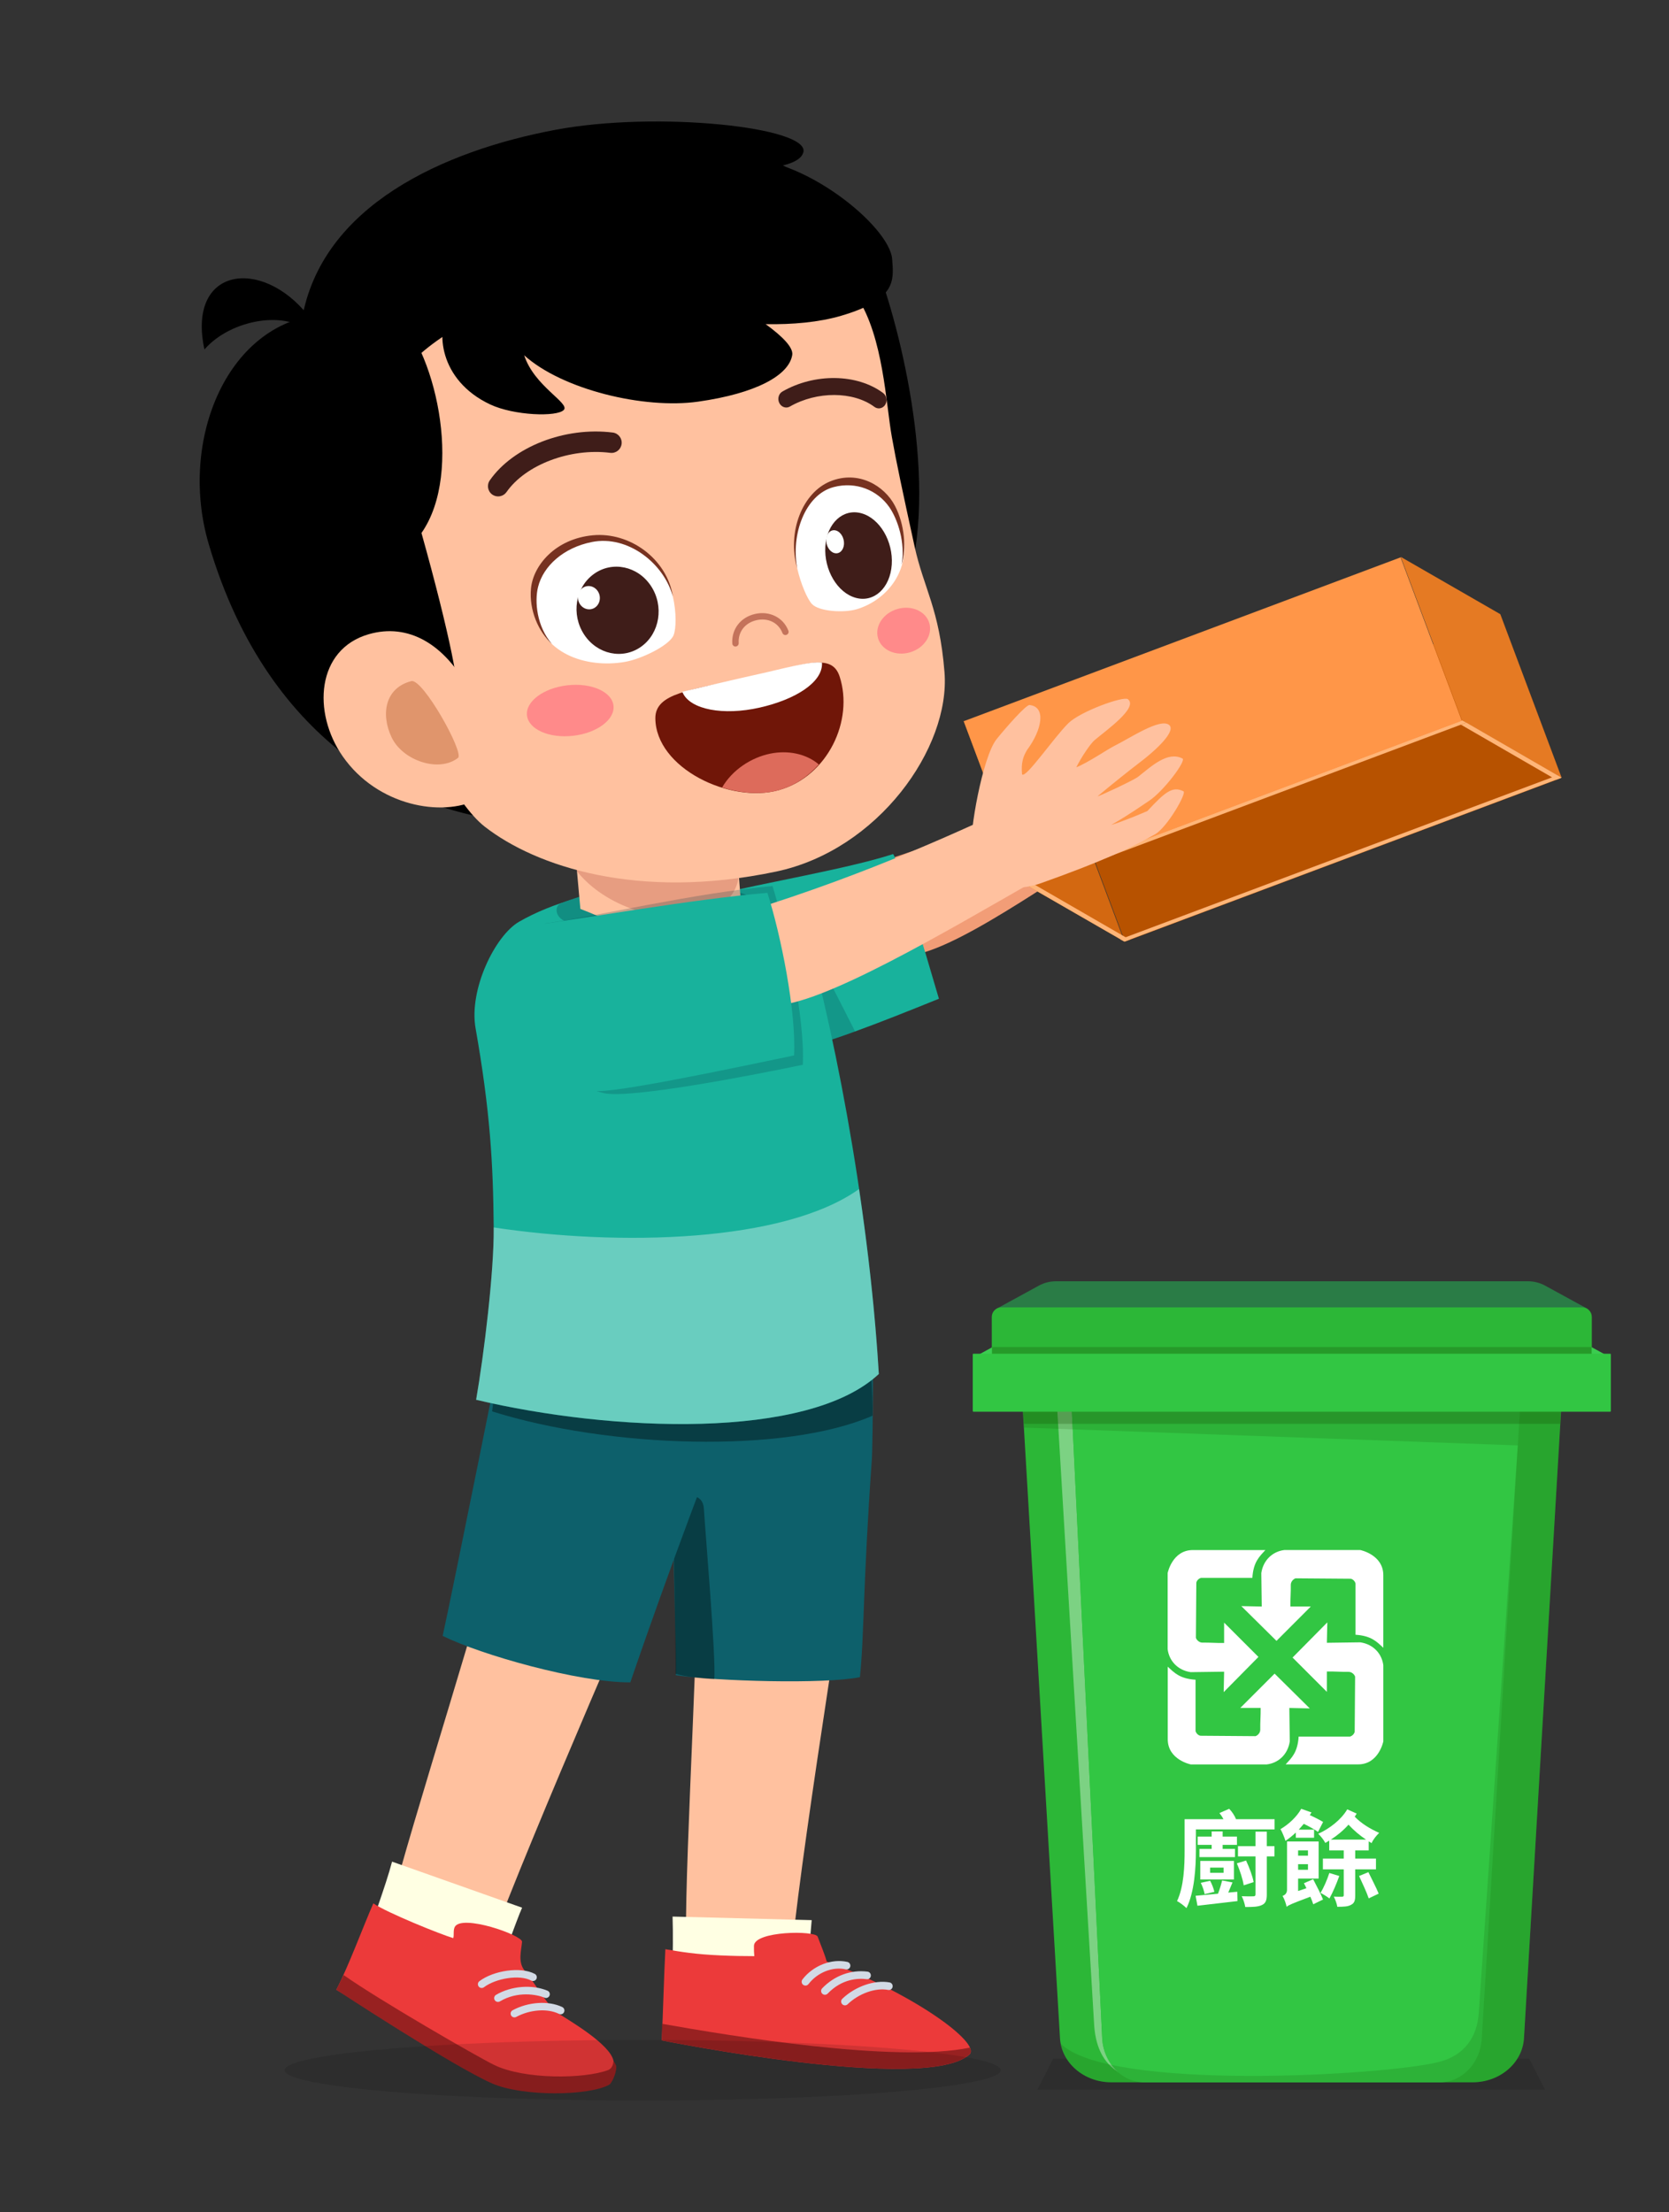 <?xml version="1.0" encoding="iso-8859-1"?>
<!-- Generator: Adobe Illustrator 16.0.0, SVG Export Plug-In . SVG Version: 6.00 Build 0)  -->
<!DOCTYPE svg PUBLIC "-//W3C//DTD SVG 1.1//EN" "http://www.w3.org/Graphics/SVG/1.1/DTD/svg11.dtd">
<svg version="1.1" id="background" xmlns="http://www.w3.org/2000/svg" xmlns:xlink="http://www.w3.org/1999/xlink" x="0px" y="0px"
	 width="264px" height="349.854px" viewBox="0 0 264 349.854" style="enable-background:new 0 0 264 349.854;" xml:space="preserve"
	>
<rect x="0" y="0" width="264" height="349.854" fill="#333333" stroke="none"/>
<g>
	<g>
		<path style="fill:#FFC19F;" d="M108.518,306.213c0.025,1.858,16.604,3.712,16.791,1.854c1.793-18.028,9.797-67.351,10.912-74.488
			l-25.643,1.489C110.882,252.862,108.344,293.32,108.518,306.213z"/>
		<path style="fill:#FFC19F;" d="M61.709,301.858c-0.438,1.809,15.158,7.729,15.8,5.979c6.228-17.018,26.265-62.787,29.123-69.424
			l-25.205-4.943C77.289,250.774,64.754,289.325,61.709,301.858z"/>
		<path style="fill:#FFFFE3;" d="M106.307,318.388c0.021,0.525,20.646,1.348,20.698,0.711c0.403-5.113,1.144-12.182,1.388-15.408
			l-22.006-0.563C106.57,308.966,106.174,315.028,106.307,318.388z"/>
		<g>
			<path style="fill:#EC3A3A;" d="M130.766,310.24c-0.304-1.149-0.94-2.61-1.435-3.944c-0.364-0.99-10.024-0.912-10.071,1.46
				c-0.011,0.605,0.01,1.145,0.055,1.63c-1.652,0.003-3.443-0.03-5.336-0.115c-4.114-0.185-6.148-0.551-8.732-0.98
				c-0.198,3.751-0.381,10.251-0.566,14.421c0,0,41.825,8.423,48.668,2.229C155.273,323.192,144.521,315.276,130.766,310.24z"/>
			<path style="fill:#982121;" d="M104.736,320.089c-0.01,0.93-0.023,1.823-0.06,2.616c0,0,41.826,8.423,48.669,2.229
				c0.271-0.246,0.287-0.616,0.082-1.082C141.52,326.335,115.436,321.983,104.736,320.089z"/>
			<path style="fill:#D2DAE5;" d="M133.773,311.478c0.326,0.068,0.647-0.129,0.723-0.453c0.074-0.322-0.129-0.646-0.452-0.724
				c-2.499-0.563-5.424,0.57-7.116,2.772c-0.203,0.267-0.152,0.646,0.111,0.848c0.102,0.077,0.221,0.119,0.34,0.124
				c0.188,0.009,0.381-0.073,0.505-0.234C129.299,311.967,131.721,310.998,133.773,311.478z M137.075,313.031
				c0.325,0.063,0.631-0.19,0.672-0.522c0.04-0.331-0.192-0.631-0.524-0.672c-2.637-0.333-5.248,0.636-7.174,2.638
				c-0.23,0.24-0.223,0.622,0.018,0.854c0.108,0.104,0.25,0.16,0.392,0.168c0.167,0.008,0.337-0.056,0.461-0.187
				C133.189,312.947,135.747,312.865,137.075,313.031z M140.708,313.541c-2.373-0.435-5.44,0.637-7.472,2.587
				c-0.239,0.229-0.248,0.611-0.018,0.854c0.112,0.116,0.26,0.181,0.408,0.188c0.159,0.006,0.32-0.048,0.445-0.168
				c1.769-1.699,4.418-2.66,6.421-2.271c0.337,0.063,0.642-0.16,0.7-0.484C141.253,313.913,141.036,313.599,140.708,313.541z"/>
		</g>
		<path style="fill:#0D606B;" d="M107.979,218.401c0,0-1.451,17.57-1.453,17.651c-0.238,8.41,0.484,22.714,0.382,28.904
			c6.493,0.948,23.467,1.449,29.11,0.304c0.692-6.551,0.459-14.316,1.9-34.592c0.077-1.095,0.532-23.167-0.559-23.068
			L107.979,218.401z"/>
		<path style="opacity:0.37;enable-background:new    ;" d="M106.411,237.217c0,0,0.547,24.098,0.437,27.507
			c1.348,0.434,5.014,0.886,6.146,0.826c0.247-3.738-1.431-23.146-1.653-26.9C111.127,235.084,106.411,237.217,106.411,237.217z"/>
		<path style="fill:#0D606B;" d="M80.411,207.63c0.073-0.32-8.983,44.851-10.392,51.103c6.015,2.991,21.492,7.388,29.683,7.356
			c2.235-6.545,10.202-29.437,18.368-49.178L80.411,207.63z"/>
		<path style="opacity:0.37;enable-background:new    ;" d="M79.729,209.249c0.021-0.12-1.015,6.688-1.883,13.979
			c18.312,5.771,46.305,6.754,60.16,0.683c0.129-2.6-0.473-11.192-0.49-10.813L79.729,209.249z"/>
		<path style="fill:#F29D77;" d="M176.654,132.913c0.838-0.526-4.459-10.402-5.322-9.916c-16.576,9.348-39.075,15.407-43.107,16.657
			c0,0,5.633,10.088,13.631,11.479C148.225,152.247,163.119,141.454,176.654,132.913z"/>
		<path style="fill:#18B29C;" d="M113.082,141.553c-3.333,1.222-7.53,6.552-7.215,9.283c0.91,7.896,11.29,14.065,18.578,15.607
			c6.188-1.348,14.334-4.539,24.072-8.48c-2.27-7.812-6.705-22.521-7.252-22.88C133.984,137.448,120.529,139.659,113.082,141.553z"
			/>
		<path style="opacity:0.22;fill:#003A44;enable-background:new    ;" d="M135.259,163.138l-7.477-14.678l-6.97,5.209l1.015,12.051
			c0.897,0.295,1.782,0.549,2.618,0.727C127.564,165.768,131.189,164.615,135.259,163.138z"/>
		<path style="fill:#18B29C;" d="M75.313,221.393c21.385,5.06,52.48,6.422,63.697-4.078c-1.63-27.487-7.59-57.136-12.516-73.376
			c-9.939-3.104-15.919-4.455-25.391-3.646c-6.666,0.568-13.696,2.439-18.984,5.483c-3.814,2.194-7.971,10.742-6.896,16.836
			c2.325,13.205,2.782,21.447,2.871,31.591C78.154,201.093,76.568,214.122,75.313,221.393z"/>
		<path style="opacity:0.35;fill:#FFFFFF;enable-background:new    ;" d="M135.878,188.064c-11.878,8.489-38.001,9.058-57.784,6.07
			v0.063c0.063,6.896-1.523,19.924-2.781,27.191c21.385,5.059,52.48,6.423,63.697-4.077
			C138.434,207.597,137.3,197.631,135.878,188.064z"/>
		<g>
			<path style="fill:#118E82;" d="M115.066,153.492c4.863-1.49,6.047-6.607,2.863-12.016c-8.959-3.347-21.838-1.588-29.238,1.411
				c-1.008,0.407-0.971,2.256,0.959,2.928c3.17,1.103,6.973,3.248,9.611,4.547C102.514,151.963,108.717,155.441,115.066,153.492z"/>
			<path style="fill:#FFC19F;" d="M115.646,122.731l1.647,21.257c0.461,4.643-1.122,7.267-6.302,6.898
				c-6.91-0.484-11.254-4.096-19.189-7.133l-1.688-18.724L115.646,122.731z"/>
		</g>
		
			<ellipse transform="matrix(-0.344 0.939 -0.939 -0.344 265.16 84.87)" style="opacity:0.19;fill:#820303;enable-background:new    ;" cx="102.951" cy="135.005" rx="9.161" ry="14.416"/>
		<g>
			<path style="fill:#FFFFE3;" d="M57.904,307.195c-0.09,0.343,19.572,7.267,19.763,6.884c1.646-3.331,4.024-10.402,4.921-12.356
				l-20.572-7.283C61.009,298.322,58.538,304.731,57.904,307.195z"/>
			<g>
				<path style="fill:#EC3A3A;" d="M82.971,311.662c-1.078-1.37-0.516-3.131-0.396-4.541c0.09-1.046-9.607-4.452-10.651-2.331
					c-0.267,0.543-0.069,1.288-0.231,1.746c-1.949-0.574-10.492-4.016-12.64-5.496c-1.528,3.459-3.931,9.984-5.858,13.667
					c0,0,18.045,10.675,26.375,15.359c9.627,1.047,18.134-1.31,17.461-4.178c-0.598-2.569-6.668-6.13-8.609-7.371
					C86.712,317.426,85.427,314.781,82.971,311.662z"/>
				<path style="fill:#982121;" d="M54.352,312.374c-0.4,0.833-0.791,1.633-1.158,2.333c0,0,18.511,12.152,24.715,14.841
					c4.818,2.087,15.367,1.944,18.484,0.157c0.282-0.162,1.088-1.593,1.092-2.811c0-0.254-0.328-0.805-0.437-0.893
					c-0.071,0.399-0.151,1.146-0.901,1.421c-3.75,1.387-13.174,1.512-17.996-0.833C75.521,325.315,59.973,316.344,54.352,312.374z"
					/>
				<path style="fill:#D3DAE5;" d="M84.025,313.253c0.297,0.149,0.658,0.047,0.814-0.245c0.156-0.291,0.047-0.655-0.244-0.813
					c-2.248-1.201-6.556-0.519-8.763,1.151c-0.267,0.2-0.317,0.576-0.118,0.842c0.077,0.104,0.182,0.172,0.294,0.209
					c0.181,0.06,0.386,0.029,0.548-0.094C78.402,312.906,82.184,312.249,84.025,313.253z M86.139,315.956
					c0.295,0.146,0.656-0.021,0.784-0.324c0.126-0.31-0.021-0.659-0.327-0.784c-2.441-1.017-5.759-0.749-8.136,0.662
					c-0.285,0.17-0.379,0.539-0.209,0.825c0.077,0.129,0.196,0.22,0.331,0.263c0.158,0.054,0.338,0.037,0.492-0.054
					C81.877,314.877,84.907,315.448,86.139,315.956z M88.938,317.438c-2.164-1.043-5.392-0.828-7.854,0.507
					c-0.293,0.158-0.399,0.521-0.242,0.813c0.077,0.142,0.201,0.24,0.343,0.285c0.151,0.049,0.319,0.038,0.473-0.043
					c2.146-1.163,4.945-1.388,6.763-0.479c0.308,0.151,0.659,0.019,0.802-0.282C89.363,317.939,89.236,317.58,88.938,317.438z"/>
			</g>
		</g>
		<g>
			<path style="opacity:0.22;fill:#003A44;enable-background:new    ;" d="M122.197,140.14c2.162,6.97,5.158,20.959,4.789,28.267
				c-8.616,1.796-27.418,5.412-31.5,4.484c-11.34-2.571-10.482-26.684-9.201-26.854C94.302,144.953,109.699,141.252,122.197,140.14z
				"/>
			<path style="fill:#FFC19F;" d="M164.393,138.895c-0.095-3.539-3.238-8.546-5.312-10.825
				c-11.505,5.359-27.865,12.592-48.677,18.348c0,0,2.351,12.433,11.918,12.589C129.753,159.126,149.57,147.378,164.393,138.895z"/>
			<path style="fill:#18B29C;" d="M121.385,141.211c2.116,6.596,4.584,18.805,4.217,25.722c-9.67,2.011-28.979,6.113-31.586,5.592
				c-11.16-2.236-16.334-10.014-15.562-15.971c0.162-1.259,5.082-10.122,6.34-10.286C92.66,145.238,109.121,142.274,121.385,141.211
				z"/>
		</g>
		<g>
			<path d="M33.006,86.014c9.678,32.938,33.381,42.662,47.637,43.838c16.879,1.394,54.449-15.431,62.098-35.064
				c6.142-15.771,0.271-40.878-3.852-52.137c-5.431-14.813-20.39-20.44-31.134-19.932C84.355,23.833,60.427,37.74,51.594,49.69
				C36.128,50.476,28.145,69.469,33.006,86.014z"/>
			<path style="fill:#FFC19F;" d="M55.512,82.737c-0.211,5.025,11.996,40.872,21.17,48.014c8.051,6.268,24.2,11.698,46.066,7.103
				c16.161-3.398,27.6-19.603,26.652-31.521c-0.801-10.074-3.285-13.256-4.737-19.92c-1.96-8.996-2.854-13.155-3.597-17.335
				c-0.948-5.32-1.336-15.693-5.444-22.028c-7.091-10.931-25.774-7.051-47.151-1.487C63.186,52.139,56.273,64.538,55.512,82.737z"/>
			<path d="M66.668,84.298c4.432,15.834,6.467,26.002,5.564,26.896c-7.121,1.667-23.4-14.548-27.326-31.333
				c-4.497-19.226,4.07-28.628,17.222-30.697C68.715,54.658,73.438,74.614,66.668,84.298z"/>
			<path style="fill:#FFC19F;" d="M54.227,119.651c5.465,7.82,15.695,9.643,21.313,6.78c4.371-2.225,2.45-10.161-1.231-17.146
				c-3.967-7.521-9.781-10.757-15.963-8.982C50.05,102.681,49.359,112.69,54.227,119.651z"/>
			<path style="fill:#E0956C;" d="M61.941,116.614c1.756,3.696,7.485,5.62,10.506,3.255c1.018-0.8-5.566-12.605-7.385-12.142
				C60.934,108.784,60.188,112.92,61.941,116.614z"/>
			<g>
				<path style="fill:#701608;" d="M103.662,113.596c-0.021-4.019,5.748-4.423,13.462-6.229c0.403-0.095,1.978-0.447,2.383-0.536
					c7.743-1.677,12.052-3.671,13.302,0.162c2.256,6.924-1.822,15.744-9.562,17.962
					C115.536,127.163,103.709,121.492,103.662,113.596z"/>
				<path style="fill:#DD6B5B;" d="M129.523,120.911c-1.653,1.842-3.744,3.317-6.276,4.044c-2.729,0.779-5.972,0.536-9.026-0.406
					c1.6-2.752,4.555-4.729,7.618-5.352C124.639,118.632,127.527,119.2,129.523,120.911z"/>
				<path style="fill:#FFFFFF;" d="M120.143,111.92c5.717-1.288,9.914-4.002,9.881-6.937l-0.006-0.18
					c-1.85-0.28-6.697,1.089-9.649,1.729c-3.224,0.697-12.448,2.881-12.448,2.881l0.072,0.164
					C109.223,112.243,114.432,113.207,120.143,111.92z"/>
			</g>
			
				<ellipse transform="matrix(-0.113 -0.994 0.994 -0.113 -11.318 214.651)" style="fill:#FF8A8A;" cx="90.113" cy="112.375" rx="4.017" ry="6.883"/>
			
				<ellipse transform="matrix(-0.284 -0.959 0.959 -0.284 87.848 265.208)" style="fill:#FF8A8A;" cx="142.981" cy="99.792" rx="3.57" ry="4.227"/>
			<path style="fill:#C4735B;" d="M116.454,102.243c0.237-0.058,0.407-0.274,0.392-0.525c-0.111-1.782,0.991-3.207,2.807-3.626
				c1.828-0.421,3.479,0.392,4.109,2.021c0.102,0.263,0.396,0.395,0.653,0.29c0.263-0.102,0.394-0.395,0.29-0.653
				c-0.807-2.087-2.979-3.176-5.28-2.644c-2.288,0.526-3.733,2.406-3.591,4.679c0.018,0.276,0.258,0.489,0.537,0.474
				L116.454,102.243z"/>
			<path style="fill:#3F1D19;" d="M139.139,64.584c0.348-0.039,0.676-0.236,0.883-0.572c0.377-0.608,0.221-1.445-0.346-1.865
				c-4.127-3.06-10.816-3.147-15.919-0.221c-0.598,0.348-0.815,1.155-0.489,1.813c0.325,0.656,1.08,0.906,1.672,0.564
				c4.271-2.456,10.021-2.438,13.371,0.049C138.566,64.54,138.859,64.615,139.139,64.584z"/>
			<path style="fill:#3F1D19;" d="M79.131,78.477c0.393-0.08,0.748-0.306,0.993-0.657c3.019-4.323,10.062-6.992,16.396-6.199
				c0.914,0.109,1.693-0.521,1.805-1.405c0.113-0.885-0.518-1.692-1.401-1.803c-7.551-0.95-15.737,2.232-19.448,7.559
				c-0.514,0.734-0.332,1.742,0.397,2.253C78.255,78.487,78.711,78.566,79.131,78.477z"/>
			<path d="M87.852,20.533c-17.584,3.309-37.021,11.938-40.106,30.029c-0.499,1.705,1.999,1.507,3.651,6.745
				c3.512-2.363,32.348-20.84,46.783-26.057c14.098-5.097,27.756-3.325,28.887-7.146C128.238,20.136,104.001,17.494,87.852,20.533z"
				/>
			<path d="M116.382,25.088C89.086,27.369,74.805,43.827,71.1,49.054c-2.22,3.132-1.688,11.083,6.428,14.909
				c3.783,1.782,10.604,2.006,11.656,0.869c0.994-1.078-4.69-3.751-6.268-8.64c6.005,5.421,18.941,8.547,27.512,7.333
				c9.16-1.296,14.377-4.166,14.887-7.389c0.186-1.178-1.551-2.941-4.209-4.868c4.258,0.075,8.437-0.297,11.938-1.324
				c8.876-2.604,8.304-5.695,8.077-8.949C140.759,35.763,126.619,24.233,116.382,25.088z"/>
			<g>
				<path style="fill:#FFFFFF;" d="M126.111,89.906c0.564,2.488,1.598,4.828,2.299,5.604c1.09,1.207,5.05,1.457,7.104,0.848
					c4.779-1.42,9.157-6.437,6.946-13.298c-1.585-4.923-5.748-8.62-11.252-6.275C126.27,78.883,124.996,85.007,126.111,89.906z"/>
				<path style="fill:#773220;" d="M142.611,89.285c0.644-3.422-0.631-7.189-1.943-9.076c-1.87-2.684-5.256-4.103-8.807-3.17
					c-4.521,1.188-6.791,7.558-5.75,12.865c-1.672-5.804,0.845-12.005,5.228-13.778c4.433-1.796,8.545,0.688,10.203,3.84
					C143.141,83.003,143.37,86.79,142.611,89.285z"/>
				<path style="fill:#3F1D19;" d="M130.553,86.437c-0.24,3.694,1.912,7.329,4.813,8.118c2.899,0.79,5.446-1.565,5.69-5.261
					c0.241-3.693-1.914-7.33-4.813-8.118C133.343,80.387,130.795,82.743,130.553,86.437z"/>
				<path style="fill:#FEFFFE;" d="M130.695,85.304c-0.064,0.986,0.511,1.958,1.285,2.169c0.775,0.21,1.455-0.419,1.521-1.405
					c0.063-0.985-0.511-1.958-1.286-2.168C131.439,83.688,130.762,84.319,130.695,85.304z"/>
			</g>
			<g>
				<path style="fill:#FFFFFF;" d="M106.438,94.369c0.565,2.484,0.527,5.069,0.105,6.102c-0.656,1.605-5.055,3.757-7.691,4.214
					c-6.146,1.063-13.36-1.3-14.401-8.441c-0.429-5.174,2.36-10.466,9.782-11.063C100.891,84.645,105.323,89.47,106.438,94.369z"/>
				<path style="fill:#773220;" d="M87.309,101.853c-2.396-2.729-2.781-6.7-2.199-9.019c0.824-3.297,3.998-6.207,8.502-7.106
					c5.734-1.146,11.43,3.412,12.828,8.644c-0.92-5.979-6.812-10.267-12.676-9.709c-5.933,0.563-9.414,4.771-9.771,8.385
					C83.646,96.523,85.229,100.002,87.309,101.853z"/>
				<path style="fill:#3F1D19;" d="M102.982,92.696c2.074,3.168,1.388,7.449-1.537,9.563c-2.924,2.114-6.979,1.26-9.055-1.907
					c-2.074-3.168-1.388-7.448,1.537-9.563C96.854,88.673,100.904,89.53,102.982,92.696z"/>
				<path style="fill:#FEFFFE;" d="M94.563,93.51c0.556,0.848,0.371,1.989-0.41,2.555c-0.779,0.563-1.863,0.336-2.418-0.51
					c-0.555-0.847-0.371-1.988,0.41-2.556C92.926,92.438,94.009,92.663,94.563,93.51z"/>
			</g>
			<path d="M48.959,50.51c-0.084-0.222-0.146-0.411-0.227-0.627c-7.407-9.285-19.195-7.603-16.396,5.39
				c4.166-4.799,13.273-6.401,17.04-2.363c0.146,0.082,0.388,0.087,0.583,0.129C49.641,52.27,49.305,51.435,48.959,50.51z"/>
		</g>
	</g>
	<path style="fill:#2A7C46;" d="M167.038,202.648h74.653c0.951,0,1.888,0.238,2.724,0.695l6.771,3.701H157.54l6.774-3.701
		C165.148,202.886,166.086,202.648,167.038,202.648z"/>
	<ellipse style="opacity:0.12;enable-background:new    ;" cx="101.654" cy="327.427" rx="56.632" ry="4.794"/>
	<g>
		<g>
			
				<rect x="170.793" y="109.948" transform="matrix(-0.936 0.351 -0.351 -0.936 445.284 166.063)" style="fill:#B75200;" width="73.587" height="26.909"/>
			<polygon style="fill:#FFB578;" points="247.014,122.997 177.863,148.924 177.189,148.561 246.329,122.635 			"/>
		</g>
		<g>
			<polygon style="fill:#D36811;" points="152.426,113.996 168.17,123.068 177.863,148.924 162.121,139.853 			"/>
			<polygon style="fill:#FFB578;" points="163.628,139.906 178.697,148.612 177.863,148.924 162.768,140.23 			"/>
		</g>
		<g>
			<polygon style="fill:#E57A23;" points="221.564,88.073 237.318,97.14 247.014,122.997 231.26,113.928 			"/>
			<polygon style="fill:#FFB578;" points="231.943,114.29 247.014,122.997 246.152,123.321 231.083,114.614 			"/>
		</g>
	</g>
	<g>
		<path style="fill:#449933;" d="M245.238,242.591c-1.721,0.271-3.447,0.539-5.163,0.785c-7.052,1.007-14.111,1.916-21.199,2.608
			c-4.493,0.44-12.515-2.593-17.019-2.31c0.744,0.969,2.193,2.719,4.037,4.461c3.916,3.706,13.344,9.229,16.381,9.607
			c6.884,0.856,18.117-4.662,23.379-14.815C245.654,242.931,245.861,243.068,245.238,242.591z"/>
		<path style="fill:#58B748;" d="M237.438,235.919c-0.043,0.061-0.054,0.13-0.101,0.188c-1.212,1.462-3.378,1.665-4.84,0.453
			c-0.313-0.26-0.539-0.579-0.735-0.911c-0.128,0.207-0.186,0.44-0.349,0.631c-1.735,2.038-4.795,2.283-6.834,0.55
			c-1.228-1.048-1.718-2.565-1.604-4.06c-1.027,0.432-2.252,0.227-3.063-0.636c-0.684-0.726-0.852-1.714-0.607-2.609
			c-1.057,0.519-2.354,0.354-3.203-0.549c-0.557-0.59-0.778-1.354-0.722-2.103c-1.104,0.788-2.63,0.706-3.587-0.312
			c-1.008-1.065-0.973-2.715,0.021-3.77c-0.604-0.149-1.188-0.409-1.646-0.896c-1.21-1.283-1.177-3.248-0.018-4.536
			c-0.233-0.111-0.481-0.188-0.689-0.361c-1.357-1.123-1.535-3.1-0.55-4.604c-4.628-3.794-5.882-5.076-5.882-5.076
			c-10.194,12.302-10.403,29.227,1.896,39.419c12.3,10.195,30.534,8.491,40.729-3.811
			C245.721,242.855,242.346,240.001,237.438,235.919z"/>
		<path style="fill:#F7EED9;" d="M237.438,235.919c-0.041,0.06-0.054,0.132-0.101,0.188c-1.212,1.462-3.378,1.665-4.84,0.453
			c-0.313-0.26-0.539-0.579-0.735-0.911c-0.128,0.207-0.186,0.44-0.349,0.631c-1.735,2.038-4.795,2.283-6.834,0.55
			c-1.228-1.048-1.718-2.565-1.604-4.06c-1.027,0.432-2.252,0.227-3.063-0.636c-0.684-0.726-0.852-1.714-0.607-2.609
			c-1.057,0.519-2.354,0.354-3.203-0.549c-0.557-0.59-0.778-1.354-0.722-2.103c-1.104,0.788-2.63,0.706-3.587-0.312
			c-1.008-1.065-0.973-2.715,0.021-3.77c-0.604-0.149-1.188-0.409-1.646-0.896c-1.21-1.283-1.177-3.248-0.018-4.536
			c-0.233-0.111-0.481-0.188-0.689-0.361c-1.357-1.123-1.536-3.1-0.55-4.604c-3.745-3.068-4.978-4.387-4.978-4.387
			c-9.481,11.438-9.152,27.679,2.284,37.159c11.439,9.479,28.398,7.896,37.882-3.545
			C244.156,241.561,241.464,239.274,237.438,235.919z"/>
		<path style="fill:#F23636;" d="M237.512,235.781c-0.068,0.104-0.093,0.229-0.174,0.325c-1.212,1.462-3.378,1.665-4.84,0.453
			c-0.313-0.26-0.539-0.579-0.734-0.911c-0.129,0.207-0.187,0.44-0.35,0.631c-1.736,2.038-4.795,2.283-6.834,0.55
			c-1.227-1.048-1.719-2.565-1.604-4.06c-1.028,0.43-2.254,0.227-3.063-0.636c-0.685-0.728-0.853-1.714-0.606-2.609
			c-1.058,0.519-2.354,0.354-3.203-0.549c-0.558-0.59-0.779-1.354-0.723-2.103c-1.104,0.788-2.63,0.706-3.587-0.312
			c-1.008-1.065-0.974-2.716,0.021-3.77c-0.604-0.149-1.187-0.409-1.646-0.896c-1.21-1.283-1.177-3.248-0.017-4.536
			c-0.234-0.111-0.482-0.188-0.69-0.361c-1.397-1.158-1.565-3.227-0.474-4.74l-4.18-3.424c-8.619,10.396-7.179,25.813,3.221,34.436
			c10.397,8.619,25.814,7.178,34.435-3.222C242.51,239.996,240.546,238.319,237.512,235.781z"/>
		<g>
			<path style="fill:#5E221B;" d="M233.412,241.831c1.289-0.207,0.064-2.922-0.455-2.839
				C232.436,239.075,232.273,242.014,233.412,241.831z"/>
			<path style="fill:#5E221B;" d="M223.271,242.408c1.295,0.176,0.91-2.777,0.389-2.851
				C223.137,239.489,222.13,242.253,223.271,242.408z"/>
			<path style="fill:#5E221B;" d="M218.032,238.663c1.184,0.551,1.688-2.387,1.211-2.606
				C218.764,235.834,216.984,238.177,218.032,238.663z"/>
			<path style="fill:#5E221B;" d="M211.424,241.206c1.041,0.789,2.156-1.975,1.735-2.292
				C212.736,238.595,210.504,240.511,211.424,241.206z"/>
			<path style="fill:#5E221B;" d="M211.62,231.315c0.511,1.2,2.853-0.644,2.644-1.127
				C214.057,229.701,211.167,230.254,211.62,231.315z"/>
			<path style="fill:#5E221B;" d="M204.898,232.146c0.338,1.261,2.912-0.239,2.774-0.747
				C207.536,230.887,204.598,231.031,204.898,232.146z"/>
			<path style="fill:#5E221B;" d="M205.266,223.518c0.375,1.25,2.903-0.322,2.752-0.828
				C207.866,222.183,204.932,222.413,205.266,223.518z"/>
			<path style="fill:#5E221B;" d="M205.754,216.477c-0.316,1.269,2.66,1.209,2.788,0.696
				C208.671,216.663,206.033,215.358,205.754,216.477z"/>
		</g>
	</g>
	<g>
		<polygon style="fill:#FFB578;" points="231.943,114.29 162.768,140.23 162.121,139.853 231.26,113.928 		"/>
		
			<rect x="178.049" y="77.041" transform="matrix(-0.351 -0.936 0.936 -0.351 152.511 333.606)" style="fill:#FF9648;" width="27.609" height="73.831"/>
	</g>
	<path style="fill:#FFC19F;" d="M153.712,134.077c-0.433-2.102,1.675-14.374,3.929-17.173c1.487-1.844,4.655-5.458,5.209-5.397
		c2.672,0.282,1.967,3.931-0.383,7.1c-0.605,0.995-0.982,2.016-0.798,3.876c0.606,0.664,4.947-5.735,7.306-8.083
		c1.883-1.874,8.748-4.352,9.434-3.813c1.684,1.314-3.355,4.861-5.272,6.479c-0.667,0.563-2.153,2.779-2.887,4.293
		c1.873-0.746,4.892-2.831,6.106-3.434c2.346-1.16,7.129-4.382,8.557-3.279c1.113,0.86-1.479,3.601-5.133,6.336
		c-0.885,0.663-4.104,3.226-6.155,4.954c0.056,0.102,5.716-2.537,6.412-3.088c2.063-1.629,4.67-4.104,7.006-2.877
		c0.64,0.336-3.001,5.183-5.271,6.68c-1.015,0.667-3.194,2.229-5.988,3.813c1.816-0.521,5.033-1.893,5.705-2.188
		c2.744-2.937,3.943-4.015,5.713-3.124c0.546,0.274-2.569,5.701-4.494,6.8c-4.041,2.301-8.871,4.465-18.044,7.734
		C158.023,142.048,154.463,137.732,153.712,134.077z"/>
	<g>
		<path style="fill:#E5C97C;" d="M217.557,294.052c-0.045,0.271-0.451-0.245-1.521-0.69c-0.362-0.147-1.04-0.31-1.504-0.669
			c-1.029-0.803-2.859-0.18-2.699-0.563c0.238-0.577,3.172-2.314,4.244-1.868C217.146,290.709,217.607,293.724,217.557,294.052z"/>
		<path style="fill:#EDDEA2;" d="M207.4,297.41c0.201-0.485,0.436-0.943,0.695-1.374c0.234-0.39,0.491-0.756,0.769-1.097
			c1.866-2.311,4.59-3.5,7.122-3.034c-0.674-0.888-1.699-1.751-2.797-2.229c-1.889-0.823-2.696-0.099-4.567-0.961
			c-1.327-0.609-2.168-1.862-3.358-2.69c-1.082-0.755-2.713-3.099-6.144-1.854c1.797,0.422,3.271,0.924,3.155,1.577
			c-0.164,0.918,1.004,1.426,1.117,2.771c0.174,2.104,0.246,4.517-0.75,6.913c-1.264,3.031-3.16,6.323-7.279,4.963
			c0.271,0.298,1.923,1.839,2.246,2.104c0.795,0.653,1.812,1.195,2.818,1.132c0.336-0.021,0.661-0.107,1.002-0.066
			c0.584,0.069,1.061,0.497,1.549,0.83c1.377,0.938,5.308,0.784,6.908,0.571c-3.128-1.248-3.439-3.171-2.365-5.518
			C207.994,298.418,207.173,297.96,207.4,297.41z"/>
		<path style="fill:#F93232;" d="M203.135,285.838c0.557,0.785,0.859,1.781,1.627,2.362c0.336,0.252,0.733,0.405,1.086,0.635
			c0.703,0.461,1.193,1.231,1.309,2.063c0.018,0.137,0.031,0.279,0.117,0.387c0.151,0.188,0.459,0.149,0.658,0.015
			c0.198-0.136,0.338-0.346,0.524-0.498c0.435-0.354,1.049-0.353,1.608-0.334l1.916,0.063c0.824,0.028,1.66,0.06,2.437,0.33
			c1.446,0.504,2.5,1.799,3.14,3.188c0.059-0.875,0.031-1.753-0.162-2.651c-0.297-1.378-1.761-3.026-3.369-3.733
			c-1.885-0.83-2.756,0.046-4.623-0.828c-1.321-0.618-2.109-1.999-3.28-2.876c-2.009-1.504-4.866-1.16-7.001,0.207
			C200.634,283.977,202.248,284.586,203.135,285.838z"/>
		<path style="fill:#F93232;" d="M209.409,304.929c-1.628-0.157-3.483-0.485-4.331-1.885c-0.117-0.19-0.232-0.418-0.448-0.477
			c-0.206-0.055-0.421,0.07-0.634,0.047c-0.323-0.033-0.508-0.393-0.573-0.711c-0.063-0.319-0.079-0.675-0.292-0.923
			c-0.645,0.524-1.313,1.063-2.109,1.296c-1.658,0.479-3.362-0.466-4.83-1.377l-0.828-0.513c0.47,1.059,1.063,2.046,1.941,2.84
			c0.776,0.7,1.785,1.26,2.821,1.126c0.345-0.045,0.685-0.164,1.028-0.138c0.595,0.047,1.059,0.506,1.541,0.855
			c1.519,1.107,3.591,1.256,5.396,0.729c0.64-0.188,1.214-0.521,1.798-0.841C209.729,304.948,209.564,304.946,209.409,304.929z"/>
		<path style="fill:#44AA39;" d="M213.707,281.248c0.104-0.066,1.016,0.365,1.105,0.85c-1.588,0.664-2.83,1.854-3.896,3.261
			c-0.571,0.754-1.085,1.922-1.465,2.794c-0.349-0.033-0.688-0.174-0.955-0.422C209.686,284.746,211.098,282.882,213.707,281.248z"
			/>
		<path style="fill:#B31E23;" d="M206.464,285.945c0,0,0.771,1.291,2.435,1.938c1.113,0.433,2.689,0.007,2.689,0.007
			s-0.936,1.378-3.132,0.32C206.699,287.363,206.464,285.945,206.464,285.945z"/>
	</g>
	<g>
		<path style="fill:#FFCE00;" d="M192.777,239.531c-0.028,0.154-0.873,0.186-1.25,0.431c-1.325,0.859-3.022,4.521-4.297,8.837
			c-0.666-0.114-1.342-0.263-1.989-0.512c0.704-4.597,2.043-8.843,4.274-10.431C189.919,237.845,192.9,238.828,192.777,239.531z"/>
		<path style="opacity:0.2;fill:#931500;enable-background:new    ;" d="M187.223,247.427c1.186-3.604,1.987-6.977,3.797-8.797
			c0.65,0.302,1.813,0.594,1.758,0.897c-0.027,0.154-0.871,0.186-1.248,0.431c-1.197,0.776-2.688,3.883-3.905,7.646
			C187.497,247.543,187.348,247.501,187.223,247.427z"/>
		<path style="fill:#F4A300;" d="M185.657,264.212c2.848,3.572,5.063,6.723,7.946,7.146c2.935,0.434,2.986-0.927,1.104-2.102
			c-2.01-1.256-5.836-6.174-5.875-13.956C188.174,255.34,185.852,263.661,185.657,264.212z"/>
		<path style="fill:#F7B600;" d="M186.833,244.031c-1.026,4.182-2.843,15.593-3.845,18.954c-0.635,2.141-2.283,4.231-4.842,5.791
			c-3.711,2.264-10.455,0.604-9.897-0.67c0.289-0.658,5.131-1.333,7.212-4.332c1.273-1.836,1.842-3.681,2.046-5.322
			C178.02,254.323,178.116,241.879,186.833,244.031z"/>
		<path style="opacity:0.2;fill:#931500;enable-background:new    ;" d="M186.833,244.031c-1.151,4.771-2.281,16.329-4.631,20.717
			c-0.291,0.542-1.021,1.549-1.335,1.825c-0.979-2.771-0.532-8.82-0.161-11.263C181.396,250.774,183.396,244.7,186.833,244.031z"/>
		<path style="fill:#FFCE00;" d="M187.079,244.025c-5.996,1.935-6.597,19.405-4.931,23.31c1.318,3.092,3.57,6.564,5.797,8.431
			c2.715,2.274,8.65,3.938,8.521,2.418c-0.174-1.998-4.776-4.938-6.351-9.729c-4.119-12.535,2.462-17.288,0.811-21.402
			C190.348,245.609,189.104,244.464,187.079,244.025z"/>
		<path style="fill:#7C4A25;" d="M189.518,237.856c0.412-0.011,3.446,0.963,3.319,1.688c-0.028,0.158-0.921,0.165-1.31,0.418
			c-0.108,0.069-0.217,0.285-0.332,0.394c-0.205-0.173-0.682-0.662-0.938-0.822c-0.646-0.404-1.049-0.549-1.714-0.816
			C188.807,238.422,189.227,238.062,189.518,237.856z"/>
	</g>
	<polygon style="opacity:0.12;enable-background:new    ;" points="166.572,325.622 241.916,325.622 244.378,330.493 
		164.109,330.493 	"/>
	<path style="fill:#2CB737;" d="M175.791,329.339h57.145c4.323,0,7.893-3.063,8.125-6.979l5.922-100.131
		c0.248-4.223-3.459-7.771-8.125-7.771H169.87c-4.664,0-8.374,3.548-8.124,7.771l5.922,100.129
		C167.898,326.276,171.468,329.339,175.791,329.339z"/>
	<path style="opacity:0.38;fill:#FFFFFF;enable-background:new    ;" d="M174.247,214.461h1.896c-3.816,0-6.851,3.548-6.646,7.771
		l4.846,100.129c0.115,2.393,1.313,4.359,2.982,5.611c-3.105-1.667-4.108-4.772-4.268-7.969l-5.865-97.764
		C166.979,218.02,170.316,214.461,174.247,214.461z"/>
	<path style="fill:#32C643;" d="M180.986,329.339h46.752c3.539,0,6.457-3.063,6.646-6.979l6.049-99.514
		c0.207-4.222-4.033-8.386-7.85-8.386h-56.443c-3.815,0-6.852,3.548-6.646,7.771l4.846,100.129
		C174.529,326.276,177.448,329.339,180.986,329.339z"/>
	<path style="opacity:0.16;fill:#174703;enable-background:new    ;" d="M161.745,222.231c-0.032-0.549,0.009-1.084,0.104-1.604
		c0,0,85.164,1.056,85.133,1.604l-5.922,100.131c-0.232,3.914-3.802,6.979-8.125,6.979h-57.145c-3.984,0-7.295-2.614-7.975-6.087
		c7.601,7.513,50.914,5.045,59.681,2.897c4.103-1.002,6.188-3.941,6.417-7.855l6.166-89.688l-78.109-2.817L161.745,222.231z"/>
	<path style="opacity:0.25;fill:#174703;enable-background:new    ;" d="M169.869,212.749h68.986c4.666,0,8.375,3.912,8.125,8.568
		l-0.207,3.878h-84.82l-0.208-3.878C161.495,216.661,165.205,212.749,169.869,212.749z"/>
	<path style="fill:#3BCC50;" d="M164.826,209.615h79.076c1.008,0,2,0.255,2.884,0.736l7.174,3.92h-99.19l7.172-3.92
		C162.827,209.869,163.816,209.615,164.826,209.615z"/>
	<path style="fill:#2CB737;" d="M156.88,214.615h94.911v-6.324c0-0.836-0.675-1.514-1.51-1.514h-91.891
		c-0.834,0-1.512,0.678-1.512,1.514L156.88,214.615L156.88,214.615z"/>
	<rect x="156.941" y="213.054" style="opacity:0.25;fill:#174703;enable-background:new    ;" width="94.787" height="6.979"/>
	<path style="fill:#32C643;" d="M153.966,223.28h100.74c0.053,0,0.096-0.042,0.096-0.096v-8.978c0-0.055-0.043-0.098-0.096-0.098
		h-100.74c-0.053,0-0.096,0.043-0.096,0.098v8.978C153.87,223.238,153.913,223.28,153.966,223.28z"/>
	<g>
		<path style="fill:#FFFFFF;" d="M188.68,245.16h11.475c-0.967,1.051-1.9,1.896-2.059,4.398h-8.109
			c-0.312,0.072-0.668,0.361-0.754,0.754c-0.025,2.906-0.049,5.816-0.067,8.728c0.125,0.38,0.554,0.764,1.028,0.759
			c1.146-0.023,2.287,0.082,3.434,0.058v-3.221l5.43,5.427l-5.496,5.563l0.066-3.229c-1.766,0.025-3.523,0.05-5.29,0.072
			c-2.079-0.305-3.424-1.822-3.642-3.641c0-4.011,0-8.02,0-12.026C184.695,248.801,185.42,245.16,188.68,245.16z"/>
		<path style="fill:#FFFFFF;" d="M218.811,249.139v11.477c-1.045-0.967-1.893-1.896-4.396-2.061v-8.109
			c-0.078-0.31-0.363-0.667-0.754-0.753c-2.911-0.024-5.817-0.044-8.729-0.066c-0.383,0.124-0.76,0.557-0.756,1.029
			c0.024,1.146-0.082,2.29-0.063,3.434h3.227l-5.426,5.433l-5.564-5.5l3.229,0.067c-0.023-1.76-0.044-3.524-0.068-5.291
			c0.305-2.078,1.823-3.423,3.637-3.643c4.008,0,8.019,0,12.021,0C215.168,245.156,218.811,245.881,218.811,249.139z"/>
		<path style="fill:#FFFFFF;" d="M214.829,279.057h-11.47c0.964-1.044,1.896-1.896,2.06-4.396h8.106
			c0.313-0.076,0.666-0.367,0.757-0.761c0.021-2.899,0.045-5.813,0.067-8.721c-0.123-0.381-0.555-0.762-1.029-0.753
			c-1.146,0.02-2.291-0.088-3.438-0.063v3.224l-5.425-5.427l5.498-5.564l-0.073,3.229c1.766-0.022,3.53-0.05,5.29-0.072
			c2.084,0.308,3.425,1.823,3.642,3.642c0,4.009,0,8.017,0,12.021C218.814,275.416,218.096,279.057,214.829,279.057z"/>
		<path style="fill:#FFFFFF;" d="M184.713,275.079v-11.473c1.046,0.968,1.893,1.898,4.396,2.063v8.104
			c0.076,0.312,0.363,0.667,0.754,0.754c2.912,0.024,5.818,0.051,8.729,0.066c0.383-0.124,0.766-0.555,0.754-1.029
			c-0.023-1.146,0.082-2.285,0.063-3.429h-3.224l5.43-5.431l5.561,5.5l-3.23-0.069c0.025,1.755,0.046,3.521,0.068,5.286
			c-0.306,2.079-1.813,3.424-3.636,3.643c-4.01,0-8.019,0-12.021,0C188.355,279.064,184.713,278.337,184.713,275.079z"/>
	</g>
</g>
<g>
	<g>
		<path style="fill:#FFFFFF;" d="M201.611,287.724v1.623h-12.445v3.329c0,2.606-0.213,6.591-1.492,9.116
			c-0.312-0.327-1.114-0.935-1.492-1.114c1.099-2.296,1.197-5.625,1.197-8.002v-4.952h6.149c-0.182-0.345-0.41-0.688-0.641-0.968
			l1.541-0.672c0.46,0.459,0.854,1.064,1.083,1.64H201.611z M195.709,299.201l0.032,1.477c-2.23,0.263-4.591,0.541-6.329,0.737
			l-0.295-1.574c0.967-0.082,2.214-0.195,3.542-0.328c0.262-0.656,0.508-1.492,0.655-2.099l1.64,0.312
			c-0.229,0.541-0.459,1.115-0.672,1.607L195.709,299.201z M193.396,289.658v0.819h2.263v1.313h-2.263v0.64h1.951v1.295h-5.624
			v-1.295h1.936v-0.64h-2.215v-1.313h2.215v-0.819H193.396z M195.185,297.266h-5.329v-2.935h5.329V297.266z M190.543,299.579
			c-0.064-0.477-0.328-1.23-0.606-1.787l1.476-0.329c0.295,0.526,0.574,1.279,0.673,1.756L190.543,299.579z M193.544,295.381h-2.132
			v0.82h2.132V295.381z M196.726,298.185c-0.131-0.919-0.607-2.378-1.082-3.476l1.458-0.443c0.509,1.082,1.034,2.492,1.198,3.411
			L196.726,298.185z M200.382,291.988h1.213v1.623h-1.213v6.018c0,0.934-0.181,1.393-0.771,1.673
			c-0.574,0.278-1.428,0.327-2.64,0.311c-0.065-0.475-0.313-1.229-0.558-1.705c0.787,0.033,1.606,0.033,1.854,0.017
			c0.245-0.017,0.327-0.082,0.327-0.311v-6.002h-2.771v-1.623h2.771v-2.296h1.787V291.988z"/>
		<path style="fill:#FFFFFF;" d="M204.973,289.838c-0.524,0.492-1.064,0.936-1.64,1.312c-0.114-0.409-0.523-1.409-0.786-1.851
			c1.263-0.738,2.574-1.937,3.279-3.215l1.624,0.572c-0.084,0.149-0.164,0.279-0.264,0.427c0.771,0.345,1.607,0.771,2.099,1.083
			l-0.803,1.574c-0.492-0.361-1.427-0.885-2.247-1.279c-0.261,0.313-0.54,0.624-0.803,0.918h2.426v1.28h-2.886V289.838z
			 M207.712,297.218c0.524,1.017,1.246,2.395,1.559,3.213l-1.542,0.755c-0.1-0.328-0.263-0.755-0.46-1.197
			c-2.886,1.082-3.427,1.313-3.755,1.591c-0.082-0.476-0.377-1.296-0.639-1.706c0.328-0.147,0.704-0.376,0.704-0.999v-7.625h5.002
			v5.87h-3.247v1.968l1.313-0.443c-0.132-0.279-0.263-0.557-0.395-0.786L207.712,297.218z M205.334,292.659v0.836h1.559v-0.836
			H205.334z M206.893,295.726v-0.885h-1.559v0.885H206.893z M214.369,295.659v4.1c0,0.869-0.146,1.262-0.689,1.525
			c-0.491,0.278-1.18,0.295-2.147,0.295c-0.065-0.476-0.327-1.164-0.558-1.607c0.525,0.033,1.131,0.017,1.313,0.017
			c0.196,0,0.262-0.065,0.262-0.245v-4.084h-3.296v-1.705h3.296v-1.295h-2.295v-1.541c-0.213,0.131-0.41,0.245-0.624,0.36
			c-0.229-0.459-0.705-1.066-1.114-1.443c1.77-0.803,3.622-2.214,4.591-3.869l1.491,0.673c-0.097,0.146-0.213,0.327-0.31,0.491
			c1.131,1.146,2.442,1.918,3.868,2.558c-0.459,0.442-0.967,1.066-1.196,1.624c-0.147-0.099-0.313-0.181-0.459-0.279v1.427h-2.132
			v1.295h3.28v1.705H214.369z M211.844,296.709c-0.427,1.214-1.05,2.656-1.559,3.558c-0.327-0.262-1-0.688-1.409-0.885
			c0.508-0.82,1.049-2.066,1.395-3.148L211.844,296.709z M216.075,290.954c-1.001-0.673-1.903-1.427-2.771-2.361
			c-0.82,0.918-1.771,1.705-2.789,2.361H216.075z M216.451,296.103c0.524,1.082,1.279,2.524,1.624,3.395l-1.574,0.754
			c-0.296-0.901-1.001-2.41-1.525-3.542L216.451,296.103z"/>
	</g>
</g>
</svg>
